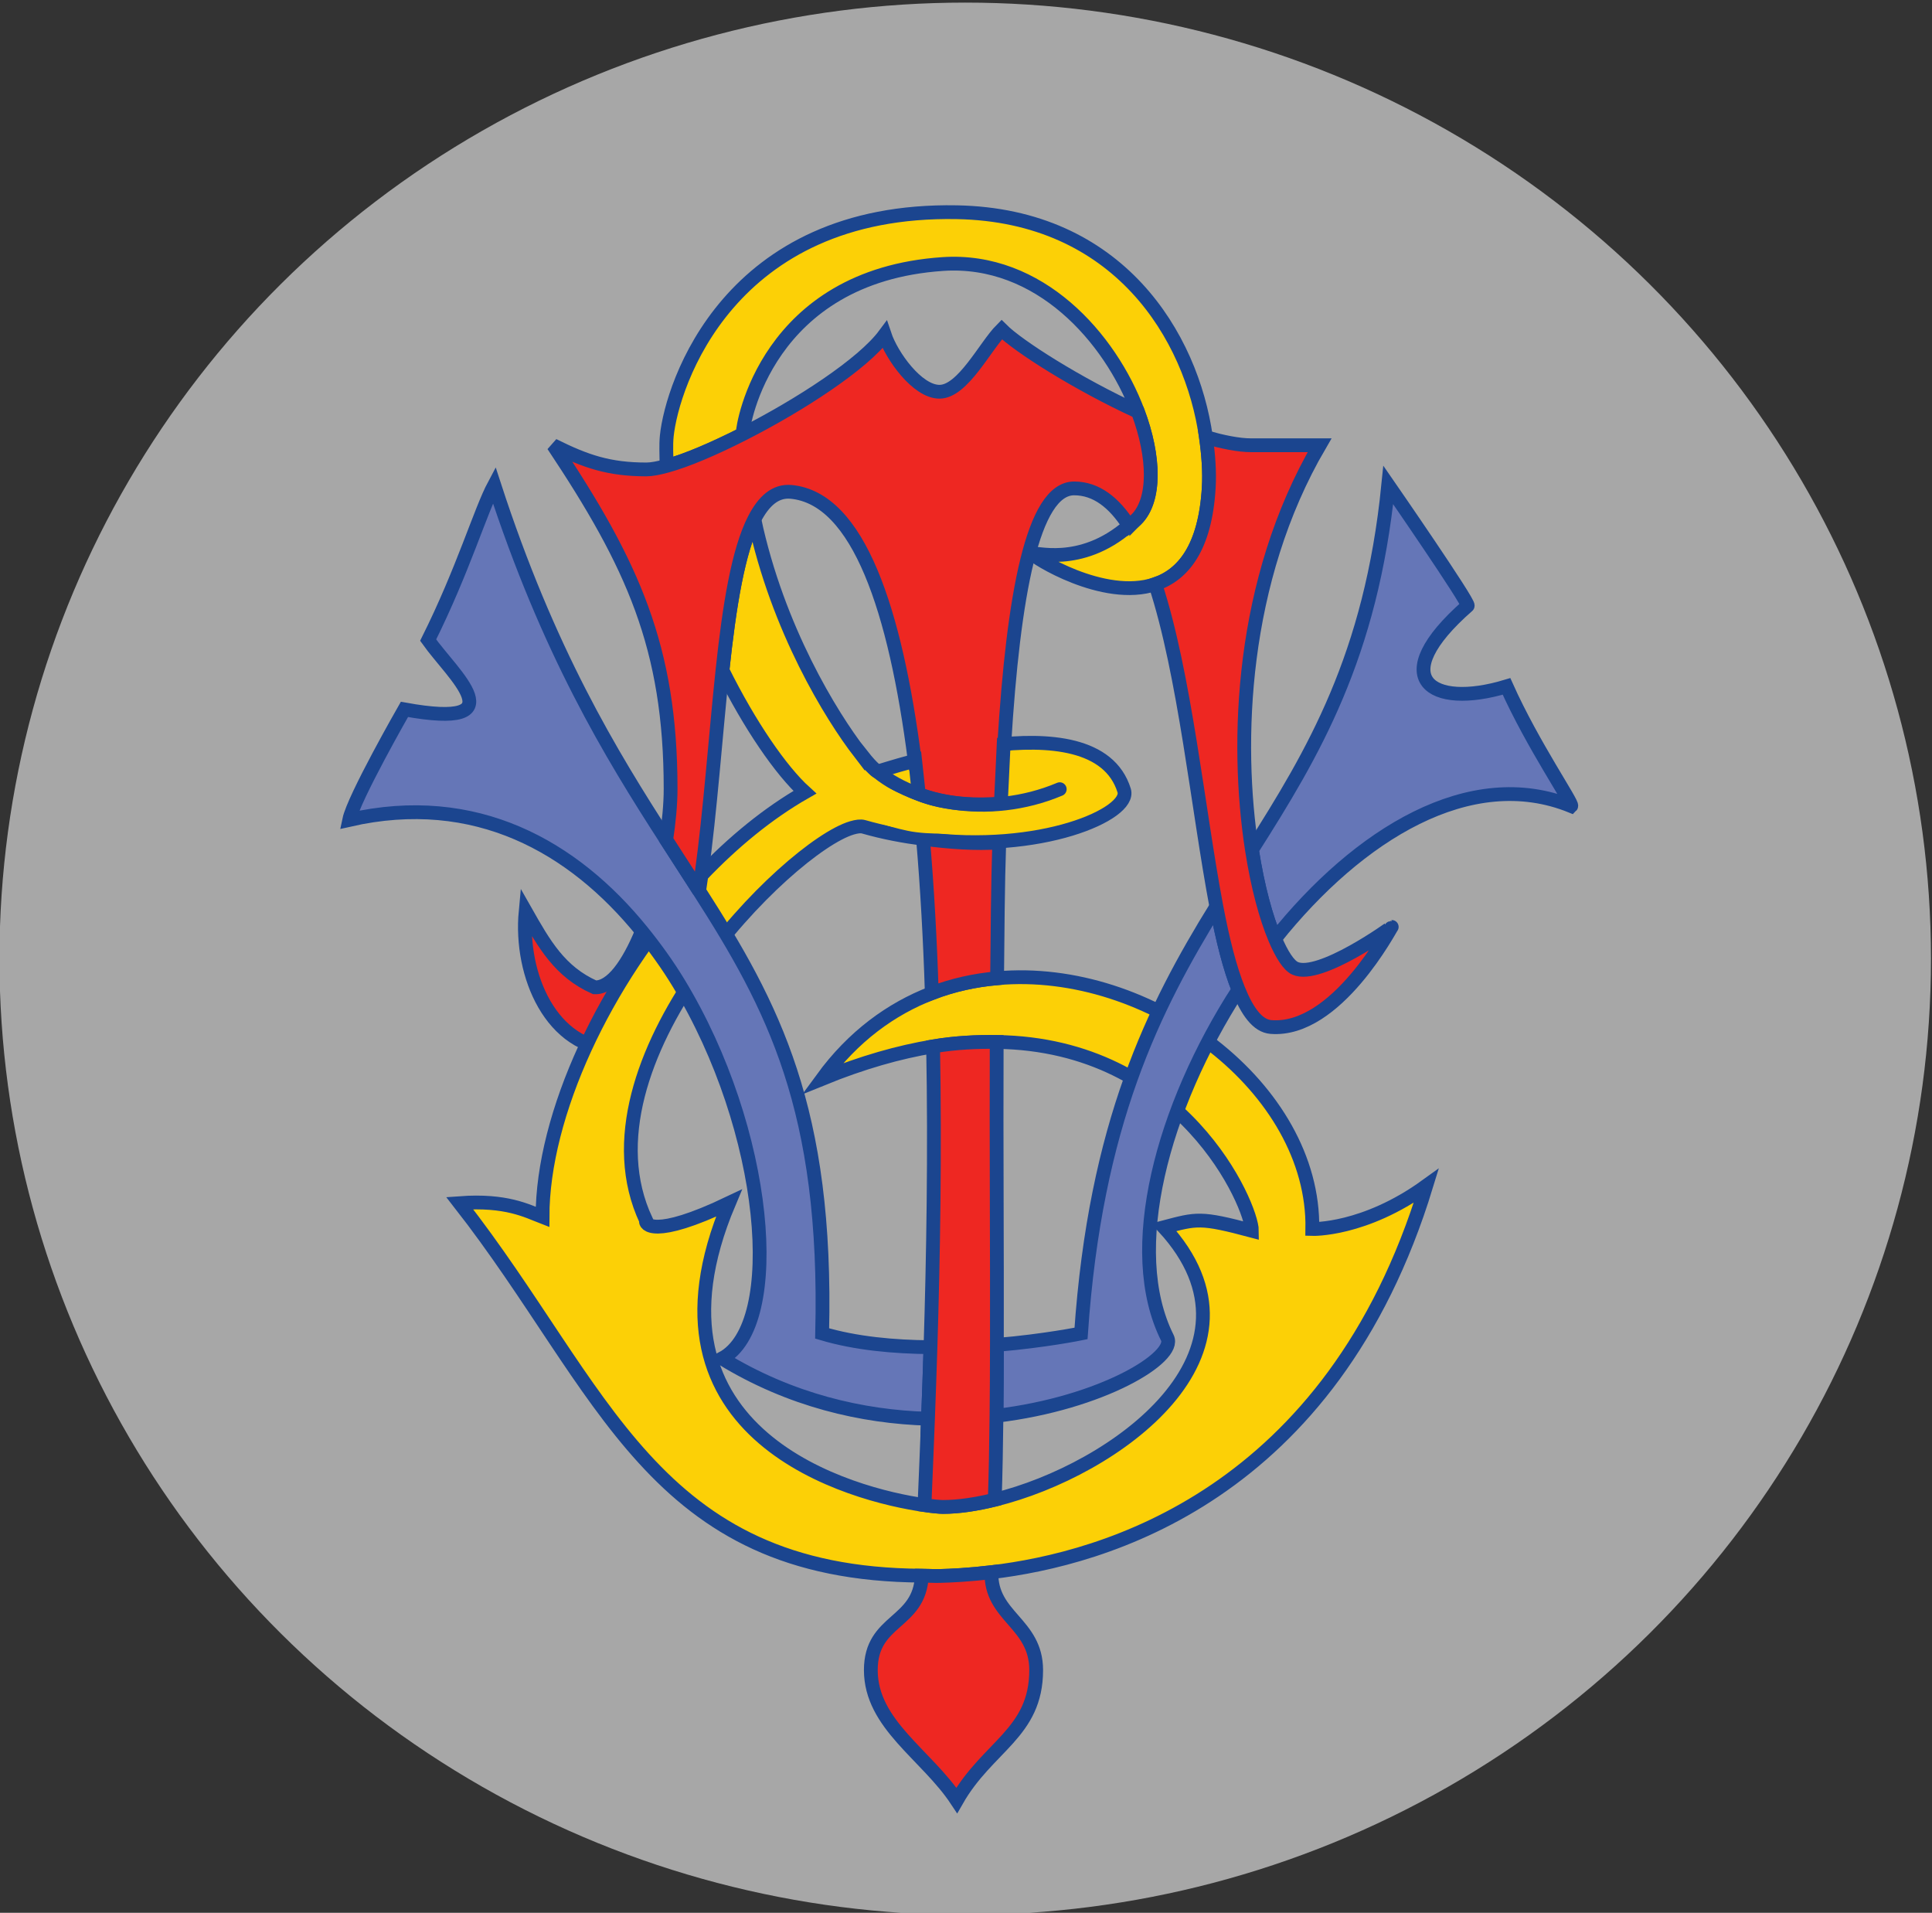<?xml version="1.0" encoding="UTF-8" standalone="no"?>
<svg
   xmlns:dc="http://purl.org/dc/elements/1.1/"
   xmlns:cc="http://creativecommons.org/ns#"
   xmlns:rdf="http://www.w3.org/1999/02/22-rdf-syntax-ns#"
   xmlns:svg="http://www.w3.org/2000/svg"
   xmlns="http://www.w3.org/2000/svg"
   viewBox="0 0 133.73 132.379"
   height="132.379"
   width="133.73"
   xml:space="preserve"
   id="svg850"
   version="1.1"><rect x="0" y="0" width="133.73" height="132.379" fill="#333333" stroke="none"/><defs
     id="defs854"><clipPath
       id="clipPath866"
       clipPathUnits="userSpaceOnUse"><path
         id="path864"
         d="M 59,325.89 H 535.968 V 517.656 H 59 Z" /></clipPath></defs><g
     transform="matrix(1.333,0,0,-1.333,-151.29,717.954)"
     id="g858"><rect
       ry="10.55"
       rx="8.992"
       transform="scale(1,-1)"
       y="-433.609"
       x="233.521"
       height="157.031"
       width="209.713"
       id="rect973"
       style="opacity:0.8;fill:#000000;fill-opacity:0;stroke:none;stroke-width:0.142;stroke-linecap:round;stroke-linejoin:bevel;stroke-miterlimit:4;stroke-dasharray:none;stroke-dashoffset:0;stroke-opacity:1;paint-order:normal" /><rect
       ry="10.55"
       rx="8.992"
       transform="scale(1,-1)"
       y="-562.273"
       x="269.992"
       height="194.01"
       width="222.883"
       id="rect990"
       style="opacity:0.8;fill:#000000;fill-opacity:0;stroke:none;stroke-width:0.142;stroke-linecap:round;stroke-linejoin:bevel;stroke-miterlimit:4;stroke-dasharray:none;stroke-dashoffset:0;stroke-opacity:1;paint-order:normal" /><ellipse
       transform="scale(1,-1)"
       ry="49.642"
       rx="50.149"
       cy="-488.823"
       cx="163.616"
       id="path996"
       style="opacity:0.57;fill:#ffffff;fill-opacity:1;stroke:none;stroke-width:0.142;stroke-linecap:round;stroke-linejoin:bevel;stroke-miterlimit:4;stroke-dasharray:none;stroke-dashoffset:0;stroke-opacity:1;paint-order:normal" /><g
       transform="translate(148.72,487.585)"
       id="g868"><path
         id="path870"
         style="fill:#ee2722;fill-opacity:1;fill-rule:nonzero;stroke:none"
         d="M 0,0 C -0.57,0.937 -1.209,1.821 -1.893,2.666 -2.6,0.943 -3.471,-0.285 -4.345,-0.245 -6.157,0.562 -6.964,1.996 -7.93,3.697 -8.244,0.383 -6.586,-3.431 -3.27,-3.472 -1.742,-3.491 -0.731,-2.107 0,0" /></g><g
       transform="translate(148.72,487.585)"
       id="g872"><path
         id="path874"
         style="fill:none;stroke:#1b458f;stroke-width:0.716;stroke-linecap:butt;stroke-linejoin:miter;stroke-miterlimit:3.864;stroke-dasharray:none;stroke-opacity:1"
         d="M 0,0 C -0.57,0.937 -1.209,1.821 -1.893,2.666 -2.6,0.943 -3.471,-0.285 -4.345,-0.245 -6.157,0.562 -6.964,1.996 -7.93,3.697 -8.244,0.383 -6.586,-3.431 -3.27,-3.472 -1.742,-3.491 -0.731,-2.107 0,0 Z" /></g><g
       transform="translate(187.556,477.032)"
       id="g876"><path
         id="path878"
         style="fill:#fcd006;fill-opacity:1;fill-rule:nonzero;stroke:none"
         d="m 0,0 c -3.227,-2.33 -5.915,-2.24 -5.915,-2.24 0.126,7.303 -8.415,13.735 -16.369,13.019 -1.153,-0.103 -2.292,-0.348 -3.391,-0.773 -2.113,-0.817 -4.081,-2.239 -5.694,-4.448 2.091,0.853 4.007,1.393 5.762,1.683 1.182,0.197 2.264,0.243 3.301,0.231 9.702,-0.126 13.254,-8.528 13.254,-9.802 -2.689,0.718 -2.868,0.628 -4.571,0.18 5.971,-6.513 -2.544,-12.615 -8.781,-14.145 -0.972,-0.238 -1.893,-0.375 -2.691,-0.375 -0.165,0 -0.515,0.032 -0.959,0.095 -3.659,0.512 -15.271,3.529 -10.155,15.679 -3.944,-1.881 -4.392,-1.076 -4.302,-0.896 -3.843,8.187 7.371,19.399 10.693,20.379 0.242,0.07 0.45,0.099 0.6,0.056 1.059,-0.303 2.086,-0.492 3.086,-0.622 h 0.001 c 6.108,-0.796 10.822,1.291 10.445,2.503 -1.522,4.93 -12.636,0.987 -12.815,0.987 -0.082,0 -0.447,0.394 -0.917,0.992 l -0.001,-0.01 c -1.466,1.903 -4.259,6.413 -5.473,12.114 -0.839,-1.632 -1.298,-4.515 -1.652,-7.84 1.408,-2.841 3.037,-5.206 4.278,-6.331 -1.91,-1.092 -3.724,-2.583 -5.373,-4.314 -0.037,-0.271 -0.072,-0.551 -0.112,-0.816 -0.082,0.127 -0.17,0.262 -0.252,0.39 -4.648,-5.061 -7.886,-12.002 -7.886,-17.308 -0.806,0.312 -1.882,0.895 -4.302,0.716 7.541,-9.646 9.967,-19.264 23.999,-19.341 0.311,-0.002 0.595,-0.026 0.918,-0.018 0.572,0.014 1.522,0.058 2.697,0.197 C -16.766,-19.365 -4.92,-16.104 0,0 m -11.293,36.255 c 0.048,0.811 -0.018,1.699 -0.146,2.61 -0.745,5.26 -4.536,11.532 -12.939,11.685 -11.851,0.216 -14.783,-8.977 -15.058,-11.607 -0.052,-0.505 -0.015,-1.04 -0.009,-1.564 1.037,0.281 2.457,0.892 3.958,1.653 -10e-4,0.016 -0.005,0.031 -0.005,0.045 -0.014,0.397 1.212,8.171 10.397,8.784 5.005,0.333 8.685,-3.828 10.124,-7.672 0.88,-2.349 0.925,-4.582 -0.086,-5.592 -0.129,-0.128 -0.256,-0.21 -0.382,-0.322 -2.556,-2.229 -4.997,-1.3 -4.997,-1.471 0,-0.117 3.666,-2.47 6.364,-1.565 1.429,0.481 2.593,1.862 2.779,5.016" /></g><g
       transform="translate(187.556,477.032)"
       id="g880"><path
         id="path882"
         style="fill:none;stroke:#1b458f;stroke-width:0.716;stroke-linecap:butt;stroke-linejoin:miter;stroke-miterlimit:3.864;stroke-dasharray:none;stroke-opacity:1"
         d="m 0,0 c -3.227,-2.33 -5.915,-2.24 -5.915,-2.24 0.126,7.303 -8.415,13.735 -16.369,13.019 -1.153,-0.103 -2.292,-0.348 -3.391,-0.773 -2.113,-0.817 -4.081,-2.239 -5.694,-4.448 2.091,0.853 4.007,1.393 5.762,1.683 1.182,0.197 2.264,0.243 3.301,0.231 9.702,-0.126 13.254,-8.528 13.254,-9.802 -2.689,0.718 -2.868,0.628 -4.571,0.18 5.971,-6.513 -2.544,-12.615 -8.781,-14.145 -0.972,-0.238 -1.893,-0.375 -2.691,-0.375 -0.165,0 -0.515,0.032 -0.959,0.095 -3.659,0.512 -15.271,3.529 -10.155,15.679 -3.944,-1.881 -4.392,-1.076 -4.302,-0.896 -3.843,8.187 7.371,19.399 10.693,20.379 0.242,0.07 0.45,0.099 0.6,0.056 1.059,-0.303 2.086,-0.492 3.086,-0.622 h 0.001 c 6.108,-0.796 10.822,1.291 10.445,2.503 -1.522,4.93 -12.636,0.987 -12.815,0.987 -0.082,0 -0.447,0.394 -0.917,0.992 l -0.001,-0.01 c -1.466,1.903 -4.259,6.413 -5.473,12.114 -0.839,-1.632 -1.298,-4.515 -1.652,-7.84 1.408,-2.841 3.037,-5.206 4.278,-6.331 -1.91,-1.092 -3.724,-2.583 -5.373,-4.314 -0.037,-0.271 -0.072,-0.551 -0.112,-0.816 -0.082,0.127 -0.17,0.262 -0.252,0.39 -4.648,-5.061 -7.886,-12.002 -7.886,-17.308 -0.806,0.312 -1.882,0.895 -4.302,0.716 7.541,-9.646 9.967,-19.264 23.999,-19.341 0.311,-0.002 0.595,-0.026 0.918,-0.018 0.572,0.014 1.522,0.058 2.697,0.197 C -16.766,-19.365 -4.92,-16.104 0,0 Z m -11.293,36.255 c 0.048,0.811 -0.018,1.699 -0.146,2.61 -0.745,5.26 -4.536,11.532 -12.939,11.685 -11.851,0.216 -14.783,-8.977 -15.058,-11.607 -0.052,-0.505 -0.015,-1.04 -0.009,-1.564 1.037,0.281 2.457,0.892 3.958,1.653 -10e-4,0.016 -0.005,0.031 -0.005,0.045 -0.014,0.397 1.212,8.171 10.397,8.784 5.005,0.333 8.685,-3.828 10.124,-7.672 0.88,-2.349 0.925,-4.582 -0.086,-5.592 -0.129,-0.128 -0.256,-0.21 -0.382,-0.322 -2.556,-2.229 -4.997,-1.3 -4.997,-1.471 0,-0.117 3.666,-2.47 6.364,-1.565 1.429,0.481 2.593,1.862 2.779,5.016 z" /></g><g
       transform="translate(189.707,507.148)"
       id="g884"><path
         id="path886"
         style="fill:#6576b7;fill-opacity:1;fill-rule:nonzero;stroke:none"
         d="m 0,0 c 0.135,0.118 -4.123,6.272 -4.123,6.272 -0.89,-8.898 -3.899,-13.927 -7.08,-18.938 0.302,-1.945 0.738,-3.527 1.198,-4.615 4.331,5.422 10.143,9.012 15.382,6.885 0.116,0.115 -1.981,3.137 -3.36,6.212 C -1.927,-5.378 -4.302,-3.765 0,0 m -11.903,-19.928 c -0.446,1.098 -0.817,2.574 -1.148,4.319 -3.246,-5.261 -6.281,-11.273 -7.026,-22.169 0,0 -1.849,-0.381 -4.368,-0.595 -0.003,-1.273 -0.01,-2.504 -0.022,-3.68 5.484,0.658 9.378,3.039 8.872,4.051 -2.269,4.537 -0.252,11.967 3.692,18.074 m -16.12,-22.279 c 0.044,1.157 0.088,2.398 0.128,3.714 -1.896,0.019 -3.872,0.192 -5.625,0.715 0.289,11.668 -2.556,16.999 -6.382,22.967 -0.556,0.867 -1.125,1.747 -1.715,2.661 -2.89,4.475 -6.12,9.779 -8.933,18.422 -0.717,-1.343 -1.614,-4.416 -3.429,-8.054 1.278,-1.803 4.684,-4.671 -1.231,-3.596 0,0 -2.63,-4.591 -2.868,-5.736 6.557,1.493 11.634,-1.387 15.198,-5.783 0.684,-0.844 1.322,-1.729 1.893,-2.666 4.665,-7.665 5.528,-17.783 2.268,-19.515 3.553,-2.177 7.286,-3.027 10.696,-3.129" /></g><g
       transform="translate(189.707,507.148)"
       id="g888"><path
         id="path890"
         style="fill:none;stroke:#1b458f;stroke-width:0.716;stroke-linecap:butt;stroke-linejoin:miter;stroke-miterlimit:3.864;stroke-dasharray:none;stroke-opacity:1"
         d="m 0,0 c 0.135,0.118 -4.123,6.272 -4.123,6.272 -0.89,-8.898 -3.899,-13.927 -7.08,-18.938 0.302,-1.945 0.738,-3.527 1.198,-4.615 4.331,5.422 10.143,9.012 15.382,6.885 0.116,0.115 -1.981,3.137 -3.36,6.212 C -1.927,-5.378 -4.302,-3.765 0,0 Z m -11.903,-19.928 c -0.446,1.098 -0.817,2.574 -1.148,4.319 -3.246,-5.261 -6.281,-11.273 -7.026,-22.169 0,0 -1.849,-0.381 -4.368,-0.595 -0.003,-1.273 -0.01,-2.504 -0.022,-3.68 5.484,0.658 9.378,3.039 8.872,4.051 -2.269,4.537 -0.252,11.967 3.692,18.074 z m -16.12,-22.279 c 0.044,1.157 0.088,2.398 0.128,3.714 -1.896,0.019 -3.872,0.192 -5.625,0.715 0.289,11.668 -2.556,16.999 -6.382,22.967 -0.556,0.867 -1.125,1.747 -1.715,2.661 -2.89,4.475 -6.12,9.779 -8.933,18.422 -0.717,-1.343 -1.614,-4.416 -3.429,-8.054 1.278,-1.803 4.684,-4.671 -1.231,-3.596 0,0 -2.63,-4.591 -2.868,-5.736 6.557,1.493 11.634,-1.387 15.198,-5.783 0.684,-0.844 1.322,-1.729 1.893,-2.666 4.665,-7.665 5.528,-17.783 2.268,-19.515 3.553,-2.177 7.286,-3.027 10.696,-3.129 z" /></g><g
       transform="translate(182.018,515.483)"
       id="g892"><path
         id="path894"
         style="fill:#ee2722;fill-opacity:1;fill-rule:nonzero;stroke:none"
         d="m 0,0 h -3.54 c -0.684,0 -1.503,0.177 -2.361,0.415 0.129,-0.91 0.194,-1.799 0.146,-2.61 -0.185,-3.155 -1.349,-4.535 -2.779,-5.016 1.535,-4.672 2.215,-11.678 3.172,-16.732 0.331,-1.746 0.703,-3.223 1.149,-4.321 0.461,-1.136 0.998,-1.885 1.685,-1.939 3.414,-0.274 6.252,5.221 6.274,5.197 0.023,0 -3.755,-2.725 -5.018,-2.15 -0.327,0.147 -0.691,0.708 -1.043,1.54 -0.459,1.088 -0.897,2.67 -1.198,4.615 C -4.377,-15.422 -4.116,-7.045 0,0 m -9.519,-3.854 c 1.011,1.011 0.965,3.243 0.086,5.593 -3.158,1.451 -6.222,3.411 -7.077,4.266 -0.851,-0.852 -2.016,-3.227 -3.226,-3.227 -1.166,0 -2.491,1.883 -2.85,2.958 -1.129,-1.522 -4.391,-3.644 -7.363,-5.154 -1.501,-0.762 -2.921,-1.371 -3.958,-1.653 -0.413,-0.113 -0.777,-0.184 -1.047,-0.184 -1.927,0 -3.137,0.403 -4.84,1.255 4.123,-6.185 6.094,-10.486 6.094,-17.836 0,-0.834 -0.093,-1.737 -0.228,-2.648 0.504,-0.781 0.986,-1.528 1.463,-2.27 0.126,0.138 0.236,0.292 0.364,0.427 0.467,3.391 0.732,7.231 1.095,10.643 0.354,3.326 0.813,6.207 1.652,7.841 0.489,0.951 1.101,1.498 1.91,1.423 3.511,-0.33 5.421,-6.17 6.424,-13.961 0.005,0.002 0.014,0.003 0.02,0.005 l 0.188,-1.728 c 1.792,-0.762 4.257,-0.494 4.257,-0.494 0,-0.131 0.099,1.973 0.15,3.075 0.011,10e-4 0.021,0.003 0.031,0.004 0.473,7.722 1.478,13.279 3.628,13.279 1.153,0 2.076,-0.738 2.845,-1.935 0.127,0.112 0.254,0.193 0.382,0.321 M -20.593,-20.43 c 0.22,-2.579 0.369,-5.274 0.456,-8.014 1.1,0.424 2.239,0.67 3.391,0.772 0.024,2.442 0.036,4.762 0.11,7.05 -1.227,-0.083 -2.53,0.007 -3.957,0.192 m 3.837,-26.278 c 0.011,4.854 -0.032,10.324 -0.012,15.729 -1.037,0.013 -2.119,-0.034 -3.301,-0.23 0.101,-5.509 0.008,-10.994 -0.136,-15.618 -0.041,-1.317 -0.085,-2.558 -0.129,-3.715 -0.066,-1.728 -0.129,-3.214 -0.182,-4.483 0.444,-0.063 0.794,-0.095 0.959,-0.095 0.798,0 1.719,0.137 2.691,0.376 0.044,1.337 0.071,2.8 0.088,4.356 0.013,1.176 0.02,2.408 0.022,3.68 m -6.547,-16.882 c 0,-2.823 2.894,-4.391 4.463,-6.766 1.613,2.823 4.123,3.495 4.123,6.766 0,2.449 -2.381,2.763 -2.322,5.082 -1.175,-0.139 -2.125,-0.183 -2.697,-0.197 -0.323,-0.008 -0.607,0.016 -0.918,0.017 -0.116,-2.536 -2.649,-2.231 -2.649,-4.902" /></g><g
       transform="translate(182.018,515.483)"
       id="g896"><path
         id="path898"
         style="fill:none;stroke:#1b458f;stroke-width:0.716;stroke-linecap:butt;stroke-linejoin:miter;stroke-miterlimit:3.864;stroke-dasharray:none;stroke-opacity:1"
         d="m 0,0 h -3.54 c -0.684,0 -1.503,0.177 -2.361,0.415 0.129,-0.91 0.194,-1.799 0.146,-2.61 -0.185,-3.155 -1.349,-4.535 -2.779,-5.016 1.535,-4.672 2.215,-11.678 3.172,-16.732 0.331,-1.746 0.703,-3.223 1.149,-4.321 0.461,-1.136 0.998,-1.885 1.685,-1.939 3.414,-0.274 6.252,5.221 6.274,5.197 0.023,0 -3.755,-2.725 -5.018,-2.15 -0.327,0.147 -0.691,0.708 -1.043,1.54 -0.459,1.088 -0.897,2.67 -1.198,4.615 C -4.377,-15.422 -4.116,-7.045 0,0 Z m -9.519,-3.854 c 1.011,1.011 0.965,3.243 0.086,5.593 -3.158,1.451 -6.222,3.411 -7.077,4.266 -0.851,-0.852 -2.016,-3.227 -3.226,-3.227 -1.166,0 -2.491,1.883 -2.85,2.958 -1.129,-1.522 -4.391,-3.644 -7.363,-5.154 -1.501,-0.762 -2.921,-1.371 -3.958,-1.653 -0.413,-0.113 -0.777,-0.184 -1.047,-0.184 -1.927,0 -3.137,0.403 -4.84,1.255 4.123,-6.185 6.094,-10.486 6.094,-17.836 0,-0.834 -0.093,-1.737 -0.228,-2.648 0.504,-0.781 0.986,-1.528 1.463,-2.27 0.126,0.138 0.236,0.292 0.364,0.427 0.467,3.391 0.732,7.231 1.095,10.643 0.354,3.326 0.813,6.207 1.652,7.841 0.489,0.951 1.101,1.498 1.91,1.423 3.511,-0.33 5.421,-6.17 6.424,-13.961 0.005,0.002 0.014,0.003 0.02,0.005 l 0.188,-1.728 c 1.792,-0.762 4.257,-0.494 4.257,-0.494 0,-0.131 0.099,1.973 0.15,3.075 0.011,10e-4 0.021,0.003 0.031,0.004 0.473,7.722 1.478,13.279 3.628,13.279 1.153,0 2.076,-0.738 2.845,-1.935 0.127,0.112 0.254,0.193 0.382,0.321 z M -20.593,-20.43 c 0.22,-2.579 0.369,-5.274 0.456,-8.014 1.1,0.424 2.239,0.67 3.391,0.772 0.024,2.442 0.036,4.762 0.11,7.05 -1.227,-0.083 -2.53,0.007 -3.957,0.192 z m 3.837,-26.278 c 0.011,4.854 -0.032,10.324 -0.012,15.729 -1.037,0.013 -2.119,-0.034 -3.301,-0.23 0.101,-5.509 0.008,-10.994 -0.136,-15.618 -0.041,-1.317 -0.085,-2.558 -0.129,-3.715 -0.066,-1.728 -0.129,-3.214 -0.182,-4.483 0.444,-0.063 0.794,-0.095 0.959,-0.095 0.798,0 1.719,0.137 2.691,0.376 0.044,1.337 0.071,2.8 0.088,4.356 0.013,1.176 0.02,2.408 0.022,3.68 z m -6.547,-16.882 c 0,-2.823 2.894,-4.391 4.463,-6.766 1.613,2.823 4.123,3.495 4.123,6.766 0,2.449 -2.381,2.763 -2.322,5.082 -1.175,-0.139 -2.125,-0.183 -2.697,-0.197 -0.323,-0.008 -0.607,0.016 -0.918,0.017 -0.116,-2.536 -2.649,-2.231 -2.649,-4.902 z" /></g><g
       transform="translate(158.696,498.857)"
       id="g900"><path
         id="path902"
         style="fill:none;stroke:#1b458f;stroke-width:0.716;stroke-linecap:round;stroke-linejoin:round;stroke-miterlimit:3.864;stroke-dasharray:none;stroke-opacity:1"
         d="M 0,0 C 1.972,-1.927 6.109,-2.799 9.829,-1.23" /></g><g
       transform="translate(159.438,497.786)"
       id="g904"><path
         id="path906"
         style="fill:#fcd006;fill-opacity:1;fill-rule:nonzero;stroke:none"
         d="m 0,0 c 0,0 1.654,-0.892 2.747,-1.109 1.094,-0.218 1.191,-1.316 1.191,-1.316 0,0 -1.572,-0.139 -2.744,0.105 -1.173,0.244 -2.186,0.657 -2.186,0.657 z" /></g></g></svg>